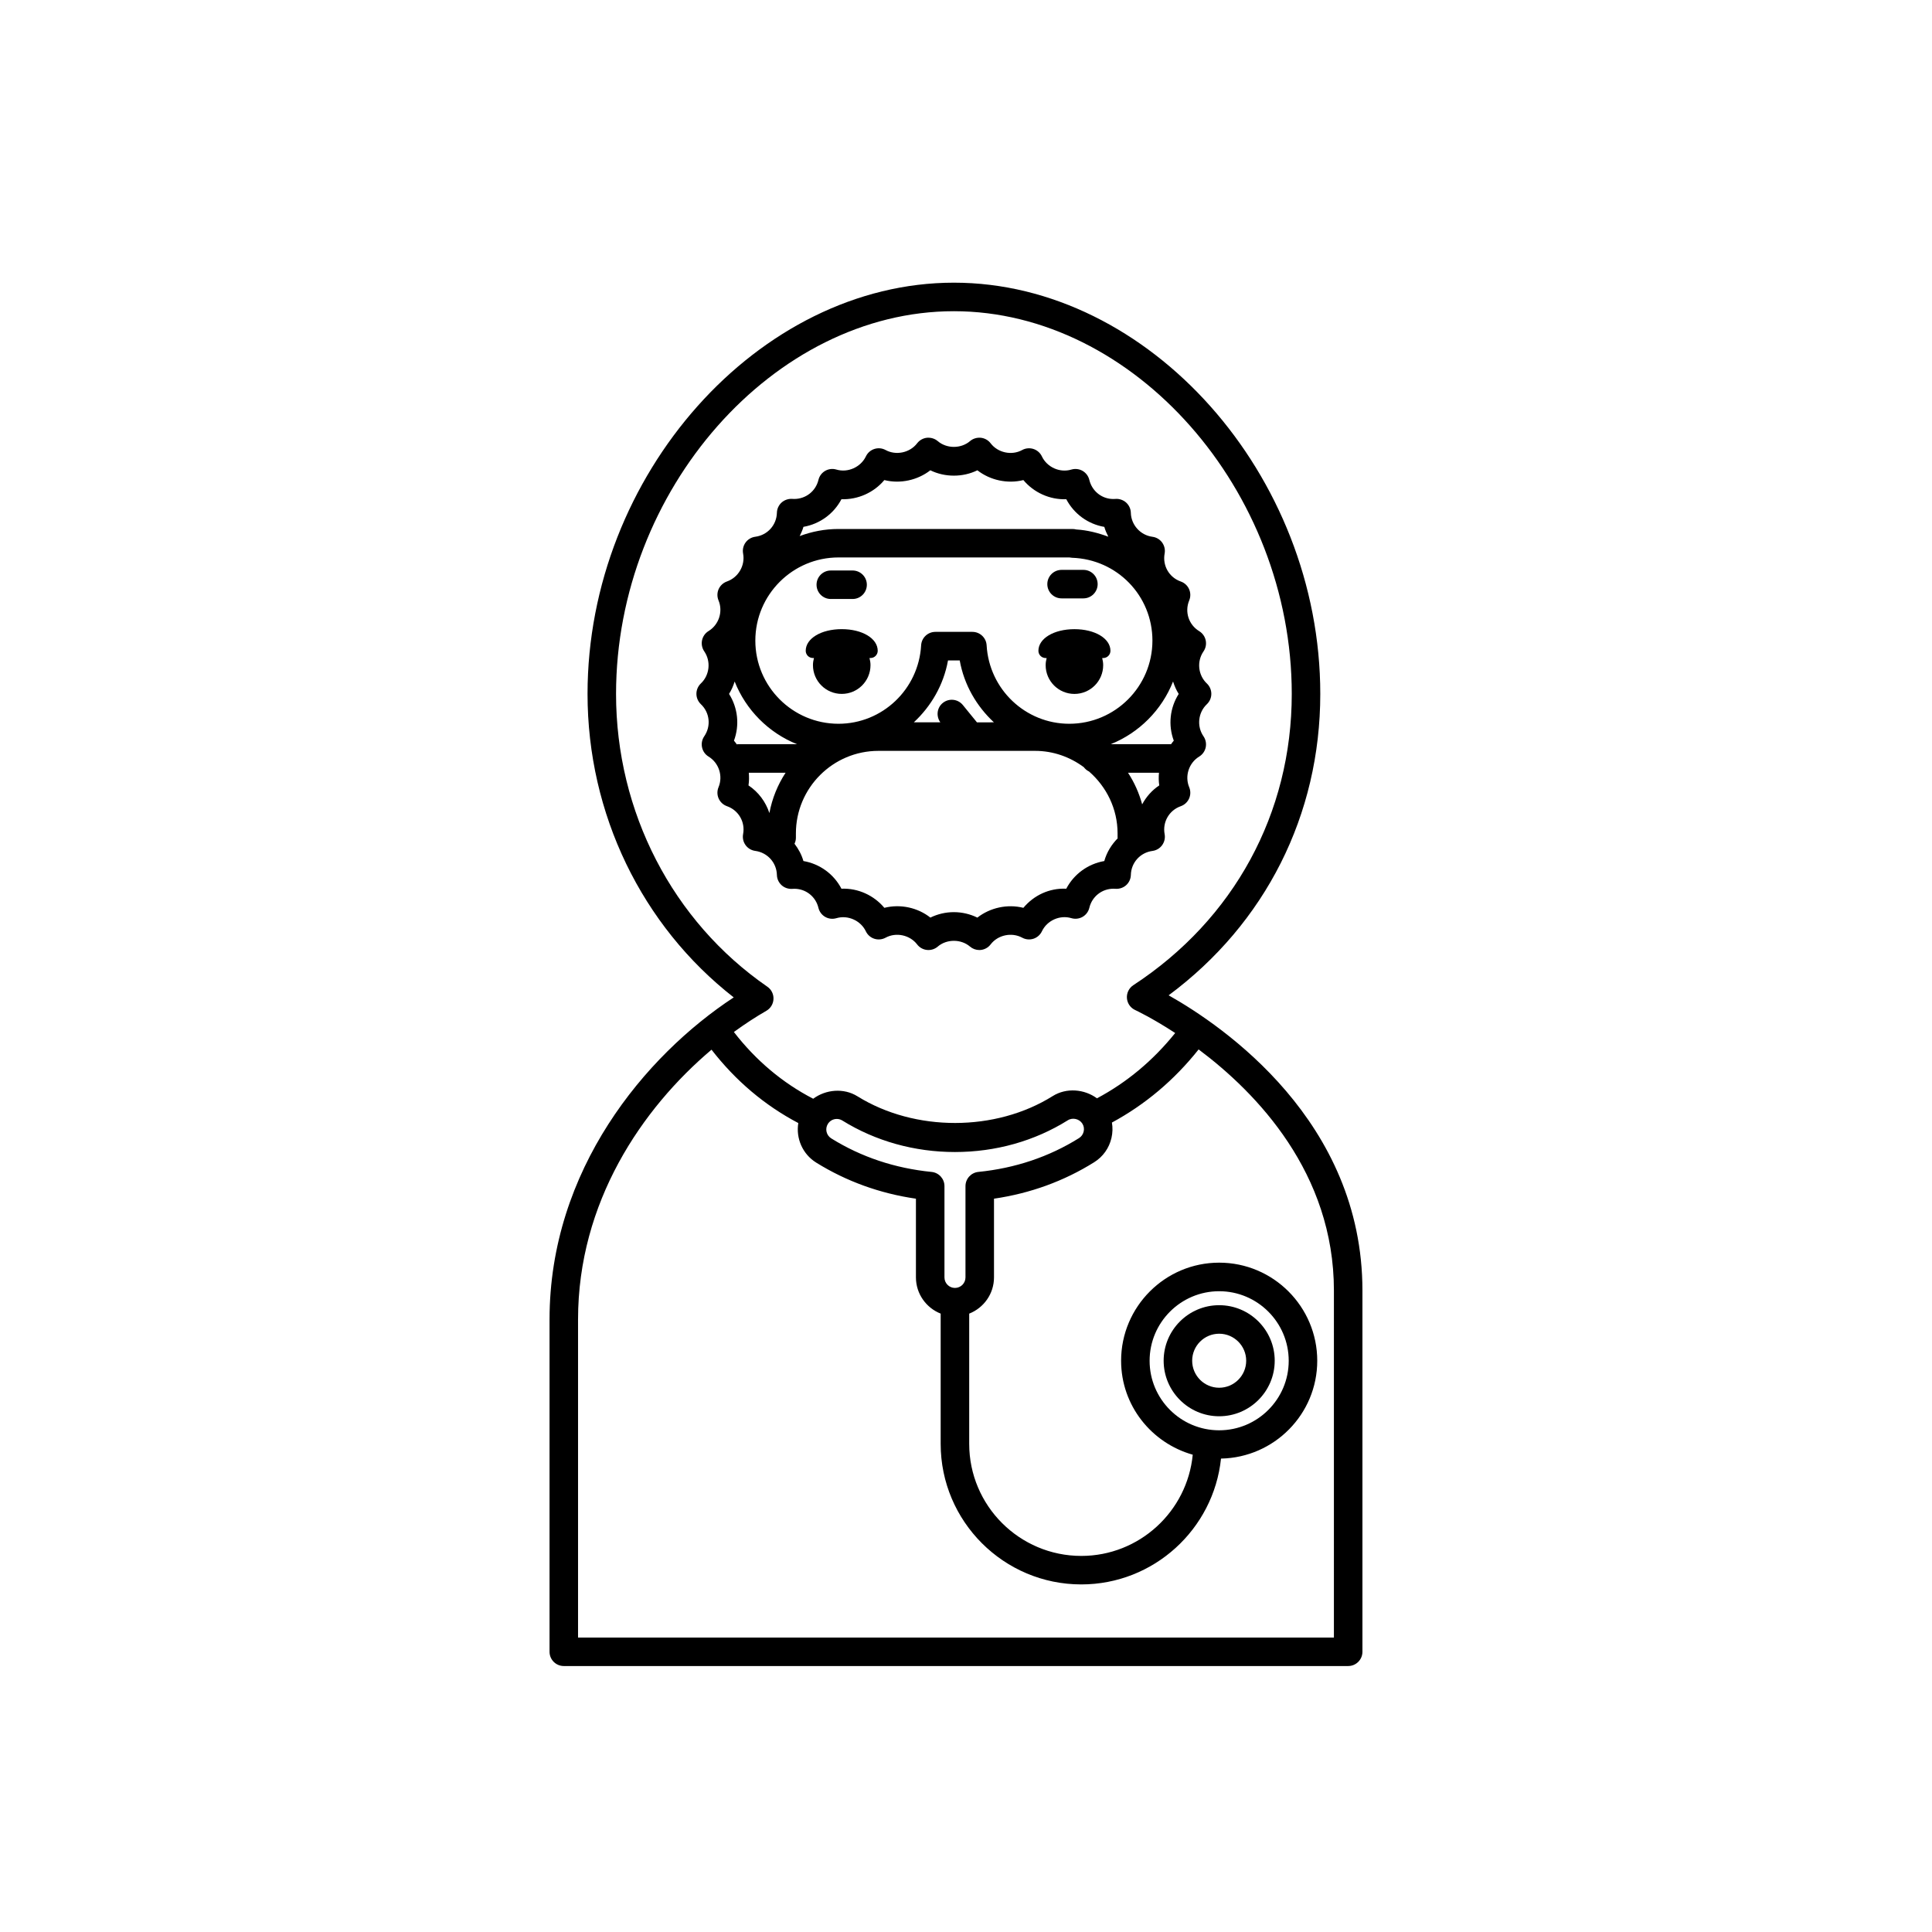 <?xml version="1.0" encoding="UTF-8"?>
<!-- Uploaded to: SVG Repo, www.svgrepo.com, Generator: SVG Repo Mixer Tools -->
<svg fill="#000000" width="800px" height="800px" version="1.1" viewBox="144 144 512 512" xmlns="http://www.w3.org/2000/svg">
 <g>
  <path d="m467.09 489.89c-8.113 0-14.711 6.602-14.711 14.711 0 8.117 6.602 14.723 14.711 14.723 8.117 0 14.723-6.606 14.723-14.723 0-8.113-6.602-14.711-14.723-14.711zm0 21.875c-3.945 0-7.152-3.215-7.152-7.164 0-3.945 3.211-7.152 7.152-7.152 3.949 0 7.164 3.211 7.164 7.152 0 3.949-3.211 7.164-7.164 7.164z"/>
  <path d="m367.07 310.73c-5.441 0-9.547 2.465-9.547 5.734 0 1.059 0.855 1.918 1.918 1.918h0.266c-0.156 0.605-0.266 1.23-0.266 1.891 0 4.203 3.414 7.617 7.629 7.617 4.211 0 7.621-3.41 7.621-7.617 0-0.66-0.109-1.285-0.266-1.891h0.266c1.059 0 1.914-0.863 1.914-1.918-0.004-3.273-4.098-5.734-9.535-5.734z"/>
  <path d="m419.19 316.47c0 1.059 0.855 1.918 1.918 1.918h0.266c-0.156 0.605-0.266 1.23-0.266 1.891 0 4.203 3.414 7.617 7.629 7.617 4.203 0 7.617-3.41 7.617-7.617 0-0.66-0.105-1.285-0.266-1.891h0.266c1.062 0 1.926-0.863 1.926-1.918 0-3.266-4.106-5.734-9.543-5.734-5.445 0-9.547 2.461-9.547 5.734z"/>
  <path d="m421.55 298.8c0 2.086 1.691 3.777 3.777 3.777h5.785c2.086 0 3.777-1.691 3.777-3.777s-1.691-3.777-3.777-3.777h-5.785c-2.086 0-3.777 1.691-3.777 3.777z"/>
  <path d="m364.17 302.74h5.777c2.086 0 3.777-1.691 3.777-3.777 0-2.086-1.691-3.777-3.777-3.777h-5.777c-2.086 0-3.777 1.691-3.777 3.777 0 2.086 1.691 3.777 3.777 3.777z"/>
  <path d="m453.7 407.77c25.625-19.02 40.188-47.785 40.188-79.867 0-58.059-45.375-108.99-97.098-108.99-51.715 0-97.086 50.93-97.086 108.99 0 31.781 14.379 61.418 38.742 80.418-23.531 15.441-48.812 45.734-48.812 85.344v88.074c0 2.086 1.691 3.777 3.777 3.777h207.87c2.086 0 3.777-1.691 3.777-3.777v-95.723c0.004-44.855-36.82-70.047-51.355-78.246zm-146.44-79.867c0-54.035 41.836-101.43 89.527-101.43 47.699 0 89.543 47.398 89.543 101.43 0 31.598-15.301 59.727-41.984 77.18-1.152 0.754-1.805 2.074-1.699 3.449 0.105 1.371 0.945 2.578 2.203 3.148 0.145 0.07 4.481 2.09 10.586 6.082-5.883 7.32-12.848 13.109-20.727 17.305-3.34-2.453-8.09-2.871-11.723-0.598-15.145 9.492-36.535 9.508-51.75 0.066-3.641-2.273-8.398-1.824-11.73 0.645-8.141-4.211-15.191-10.148-21.02-17.688 2.891-2.106 5.777-3.988 8.613-5.621 1.125-0.648 1.832-1.824 1.883-3.125 0.055-1.293-0.559-2.523-1.629-3.258-25.109-17.332-40.094-46.336-40.094-77.586zm92.602 130.43v24.199c0 1.535-1.25 2.785-2.793 2.785-1.531 0-2.777-1.25-2.777-2.785v-24.199c0-1.941-1.473-3.566-3.406-3.758-9.715-0.969-18.66-3.953-26.59-8.887-1.309-0.812-1.715-2.527-0.902-3.836 0.516-0.828 1.395-1.32 2.367-1.32 0.52 0 1.023 0.145 1.473 0.422 8.793 5.457 19.113 8.344 29.84 8.344 10.781 0 21.121-2.91 29.918-8.418 1.285-0.801 3.047-0.363 3.844 0.887 0.395 0.629 0.52 1.379 0.348 2.106-0.172 0.727-0.605 1.344-1.234 1.738-7.957 4.973-16.934 7.984-26.688 8.961-1.93 0.195-3.398 1.824-3.398 3.762zm97.637 119.64h-200.31v-84.305c0-31.031 16.902-55.887 35.371-71.492 6.394 8.242 14.098 14.762 23 19.445-0.66 4 1.082 8.203 4.742 10.48 7.984 4.961 16.863 8.176 26.43 9.566v20.852c0 4.363 2.727 8.086 6.555 9.602v34.52c0 20.535 16.711 37.246 37.258 37.246 19.215 0 35.082-14.637 37.035-33.348 14.102-0.266 25.504-11.77 25.504-25.926 0-14.332-11.656-25.996-25.992-25.996-14.332 0-25.988 11.664-25.988 25.996 0 11.879 8.066 21.816 18.984 24.898-1.445 15.027-14.141 26.824-29.539 26.824-16.375 0-29.699-13.32-29.699-29.691v-34.52c3.84-1.512 6.57-5.238 6.57-9.602v-20.859c9.613-1.406 18.531-4.644 26.539-9.652 2.344-1.465 3.977-3.754 4.594-6.453 0.312-1.359 0.348-2.734 0.117-4.07 8.758-4.734 16.48-11.203 22.98-19.383 15.41 11.543 35.852 32.727 35.852 63.91zm-30.41-54.93c-10.168 0-18.43-8.262-18.43-18.418 0-10.168 8.266-18.438 18.43-18.438 10.16 0 18.434 8.273 18.434 18.438 0.004 10.152-8.266 18.418-18.434 18.418z"/>
  <path d="m349.89 375.88c0.023 1.043 0.48 2.023 1.254 2.719 0.77 0.699 1.82 1.027 2.832 0.957l0.539-0.02c3.043 0 5.664 2.074 6.375 5.047 0.242 1.012 0.887 1.879 1.785 2.398 0.906 0.523 1.984 0.641 2.973 0.348 3.043-0.906 6.457 0.625 7.812 3.481 0.449 0.938 1.258 1.652 2.246 1.969 0.992 0.316 2.066 0.215 2.984-0.281 2.762-1.512 6.438-0.727 8.359 1.785 0.629 0.828 1.57 1.355 2.609 1.465 1.043 0.102 2.062-0.211 2.852-0.891 2.383-2.039 6.172-2.039 8.551 0 0.691 0.59 1.562 0.91 2.457 0.91 0.133 0 0.262-0.004 0.395-0.02 1.031-0.105 1.98-0.641 2.609-1.465 1.918-2.519 5.582-3.293 8.375-1.785 0.91 0.5 1.988 0.594 2.984 0.277 0.988-0.324 1.797-1.039 2.242-1.98 1.344-2.848 4.742-4.394 7.805-3.473 0.988 0.293 2.066 0.172 2.973-0.348 0.902-0.52 1.547-1.387 1.785-2.398 0.711-2.977 3.336-5.055 6.387-5.055l0.535 0.02c1.031 0.07 2.062-0.262 2.832-0.957 0.77-0.695 1.223-1.676 1.25-2.719 0.074-3.258 2.484-5.934 5.727-6.359 1.027-0.137 1.953-0.684 2.562-1.527 0.609-0.84 0.852-1.895 0.66-2.918-0.598-3.211 1.199-6.324 4.277-7.406 0.984-0.348 1.777-1.078 2.203-2.031 0.422-0.953 0.434-2.031 0.035-2.988-1.234-2.961-0.102-6.457 2.644-8.133 0.887-0.539 1.512-1.426 1.727-2.438 0.215-1.012 0.004-2.074-0.586-2.934-1.824-2.641-1.441-6.297 0.891-8.504 0.754-0.715 1.184-1.707 1.184-2.746 0-1.043-0.43-2.035-1.184-2.746-2.332-2.207-2.715-5.859-0.891-8.5 0.59-0.855 0.801-1.914 0.586-2.934-0.215-1.02-0.84-1.898-1.727-2.438-2.793-1.703-3.898-5.129-2.644-8.141 0.398-0.957 0.383-2.039-0.035-2.992-0.422-0.945-1.219-1.684-2.203-2.023-3.074-1.078-4.875-4.195-4.277-7.41 0.191-1.023-0.051-2.074-0.66-2.918-0.609-0.84-1.543-1.391-2.574-1.523-3.184-0.414-5.644-3.144-5.719-6.352-0.023-1.043-0.48-2.023-1.254-2.727-0.781-0.695-1.863-1.047-2.84-0.953l-0.559 0.02c-3.027 0-5.633-2.082-6.348-5.055-0.242-1.012-0.891-1.879-1.789-2.398-0.898-0.52-1.98-0.641-2.969-0.348-3.055 0.922-6.453-0.621-7.809-3.477-0.441-0.941-1.254-1.656-2.242-1.98-0.992-0.316-2.066-0.223-2.984 0.277-2.781 1.523-6.449 0.73-8.367-1.785-0.629-0.828-1.57-1.355-2.609-1.465-1.027-0.086-2.062 0.211-2.852 0.891-2.379 2.039-6.168 2.039-8.551 0-0.789-0.676-1.809-0.973-2.852-0.891-1.031 0.109-1.98 0.641-2.609 1.465-1.914 2.504-5.582 3.301-8.363 1.785-0.918-0.504-1.984-0.598-2.977-0.277-0.984 0.316-1.797 1.031-2.242 1.969-1.367 2.852-4.785 4.394-7.812 3.488-1.004-0.301-2.07-0.176-2.977 0.344-0.902 0.52-1.547 1.387-1.785 2.398-0.711 2.973-3.344 5.047-6.414 5.047l-0.52-0.02c-0.988-0.07-2.051 0.266-2.828 0.961-0.766 0.695-1.219 1.676-1.246 2.715-0.082 3.258-2.484 5.934-5.727 6.359-1.031 0.133-1.965 0.684-2.574 1.527-0.609 0.84-0.848 1.895-0.656 2.922 0.594 3.148-1.246 6.332-4.277 7.402-0.977 0.344-1.777 1.078-2.203 2.023-0.422 0.945-0.434 2.031-0.035 2.992 1.234 2.961 0.102 6.453-2.637 8.125-0.887 0.539-1.512 1.426-1.727 2.438-0.215 1.02-0.004 2.074 0.578 2.934 1.824 2.648 1.441 6.309-0.891 8.516-0.75 0.715-1.18 1.707-1.18 2.746 0 1.039 0.43 2.031 1.18 2.746 2.371 2.242 2.746 5.824 0.891 8.516-0.586 0.855-0.797 1.914-0.578 2.934 0.215 1.02 0.84 1.895 1.727 2.438 2.742 1.672 3.875 5.164 2.637 8.125-0.398 0.957-0.387 2.039 0.035 2.988 0.422 0.945 1.219 1.684 2.203 2.031 3.078 1.082 4.883 4.195 4.277 7.402-0.191 1.023 0.047 2.082 0.656 2.922s1.543 1.391 2.574 1.527c3.238 0.445 5.644 3.117 5.727 6.379zm-10.621-34.605c-0.266-0.324-0.469-0.684-0.762-0.988 1.527-4.109 1.043-8.688-1.301-12.391 0.656-1.039 1.129-2.144 1.484-3.289 2.992 7.551 8.984 13.582 16.52 16.609h-15.695c-0.078 0.008-0.156 0.055-0.246 0.059zm117.1-13.375c-2.348 3.703-2.832 8.277-1.305 12.383-0.281 0.289-0.473 0.629-0.727 0.938h-15.98c7.531-3.027 13.531-9.059 16.516-16.617 0.367 1.148 0.84 2.262 1.496 3.297zm-53.469 7.527-3.738-4.59c-1.32-1.621-3.699-1.859-5.32-0.543-1.566 1.27-1.805 3.523-0.641 5.133h-7.031c4.594-4.266 7.898-9.934 9.062-16.41h3.102c1.16 6.481 4.469 12.141 9.062 16.41zm46.504-21.656c0 12.152-9.883 22.035-22.035 22.035-11.617 0-21.234-9.129-21.902-20.789-0.109-2-1.773-3.566-3.773-3.566h-9.812c-2 0-3.664 1.566-3.773 3.566-0.664 11.652-10.281 20.789-21.902 20.789-12.152 0-22.035-9.883-22.035-22.035s9.883-22.043 22.035-22.043h61.203c0.223 0.047 0.449 0.074 0.684 0.086 11.949 0.398 21.312 10.047 21.312 21.957zm-12.754 58.414c-4.332 0.746-8.051 3.465-10.078 7.332-4.519-0.211-8.613 1.777-11.367 5.066-4.219-1.062-8.816-0.047-12.191 2.594-1.926-0.945-4.062-1.449-6.231-1.449-2.172 0-4.301 0.5-6.223 1.445-3.344-2.648-7.945-3.664-12.195-2.59-2.766-3.293-6.938-5.246-11.371-5.066-2.019-3.871-5.738-6.59-10.078-7.332-0.48-1.699-1.324-3.215-2.359-4.586 0.227-0.484 0.367-1.008 0.367-1.578v-1.16c0-12.066 9.809-21.875 21.875-21.875h41.5c4.84 0 9.281 1.633 12.906 4.309 0.379 0.484 0.832 0.898 1.395 1.152 4.602 4.016 7.57 9.848 7.57 16.418v1.16c0 0.051 0.023 0.09 0.031 0.137-1.637 1.664-2.902 3.699-3.551 6.023zm10.035-15.023c-0.816-3.008-2.082-5.828-3.75-8.379h8.207c-0.105 1.109-0.098 2.227 0.074 3.356-1.938 1.285-3.461 3.031-4.531 5.023zm-79.695-80.863c4.43 0.133 8.609-1.785 11.371-5.074 4.203 1.055 8.805 0.039 12.188-2.594 3.848 1.895 8.621 1.891 12.469 0 3.375 2.637 7.984 3.648 12.188 2.594 2.762 3.301 6.988 5.238 11.371 5.074 2.031 3.871 5.742 6.594 10.078 7.332 0.258 0.918 0.641 1.77 1.062 2.602-2.684-0.996-5.508-1.738-8.516-1.918-0.312-0.086-0.641-0.125-0.977-0.125l-62.02-0.004c-3.621 0-7.074 0.684-10.281 1.879 0.387-0.785 0.754-1.582 0.996-2.445 4.344-0.754 8.047-3.473 10.07-7.32zm-24.633 75.84c0.168-1.125 0.18-2.246 0.082-3.356h9.75c-2.086 3.188-3.566 6.801-4.293 10.68-0.977-2.961-2.887-5.562-5.539-7.324z"/>
 </g>
</svg>